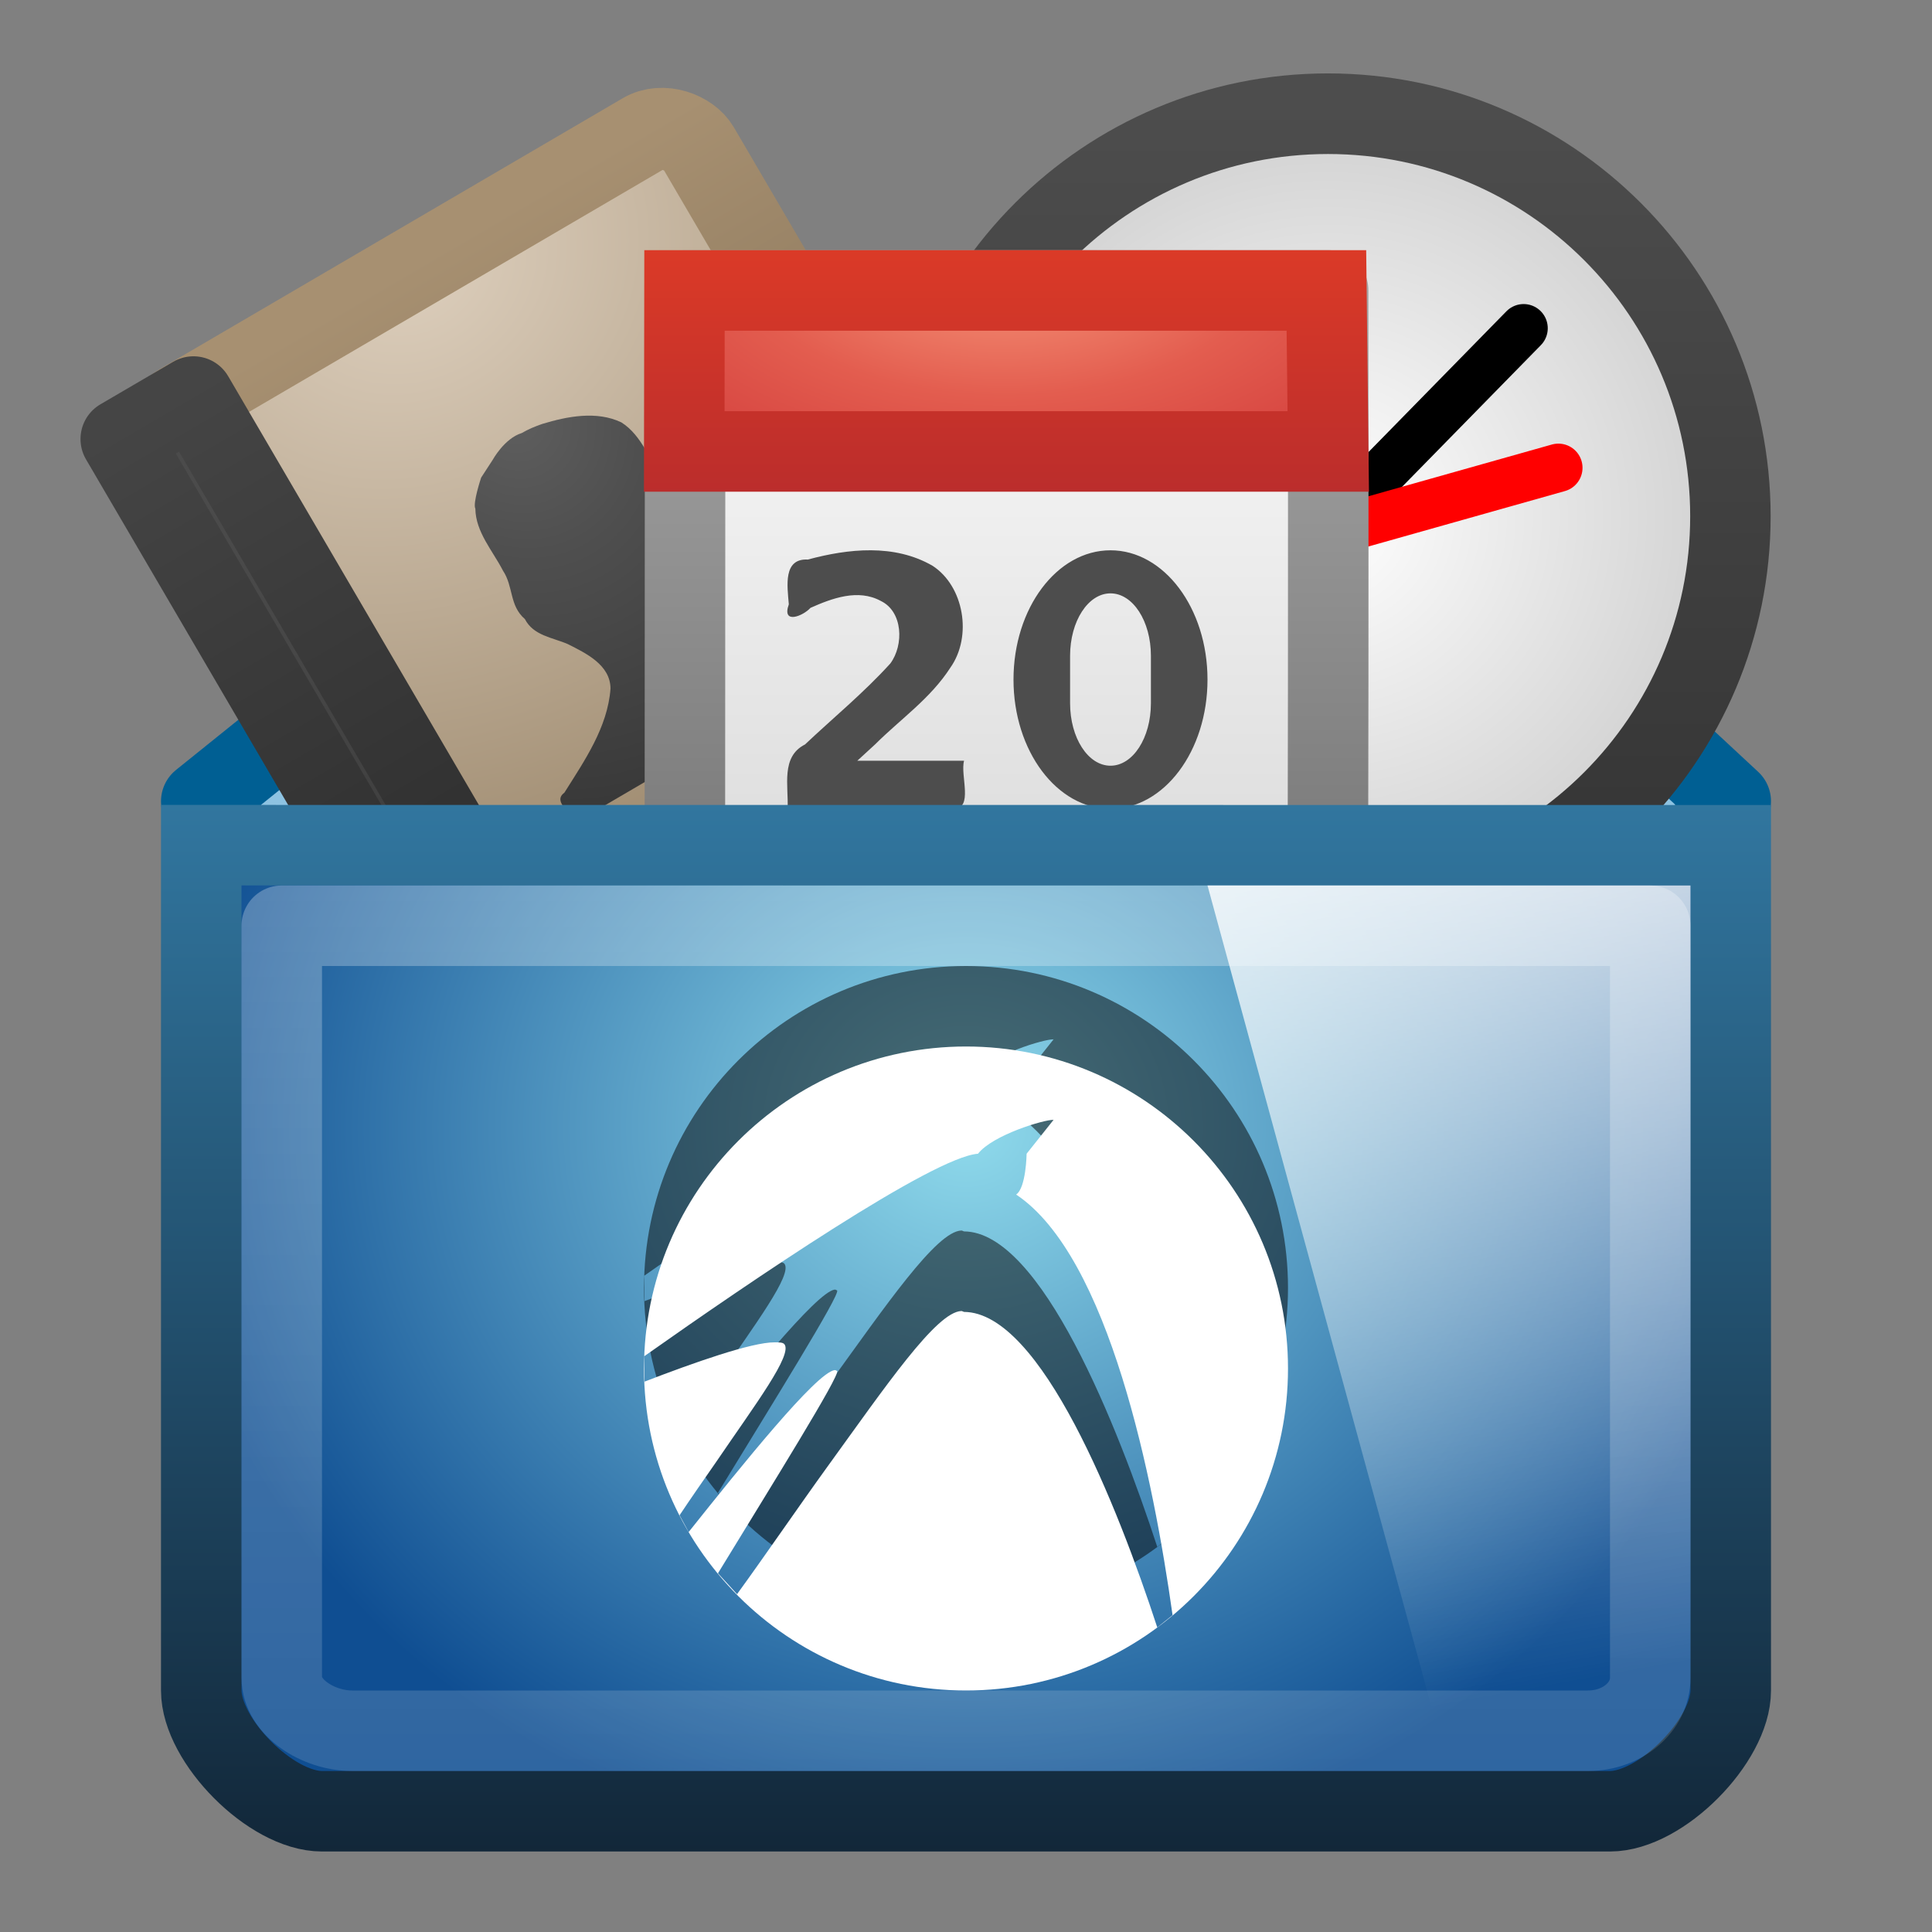 <?xml version="1.0" encoding="UTF-8" standalone="no"?>
<!-- Created with Inkscape (http://www.inkscape.org/) -->

<svg xmlns:dc="http://purl.org/dc/elements/1.1/" xmlns:cc="http://creativecommons.org/ns#" xmlns:rdf="http://www.w3.org/1999/02/22-rdf-syntax-ns#" xmlns:svg="http://www.w3.org/2000/svg" xmlns="http://www.w3.org/2000/svg" xmlns:xlink="http://www.w3.org/1999/xlink" xmlns:sodipodi="http://sodipodi.sourceforge.net/DTD/sodipodi-0.dtd" xmlns:inkscape="http://www.inkscape.org/namespaces/inkscape" width="24" height="24" id="svg4223" version="1.1" inkscape:version="0.48.4 r9939" sodipodi:docname="system-software-install.svg" inkscape:export-filename="/home/rafa/Escriptori/lubuntu/lsc/lsc24.png" inkscape:export-xdpi="90" inkscape:export-ydpi="90">
    <rect width="100%" height="100%" fill="#808080" stroke="none"/>
    <sodipodi:namedview id="base" pagecolor="#ffffff" bordercolor="#666666" borderopacity="1.0" inkscape:pageopacity="0.0" inkscape:pageshadow="2" inkscape:zoom="16" inkscape:cx="22.269224" inkscape:cy="12.248619" inkscape:current-layer="layer1" showgrid="true" inkscape:document-units="px" inkscape:grid-bbox="true" inkscape:window-width="1280" inkscape:window-height="949" inkscape:window-x="0" inkscape:window-y="0" inkscape:window-maximized="1" showguides="true" inkscape:guide-bbox="true">
        <inkscape:grid type="xygrid" id="grid3978" empspacing="5" visible="true" enabled="true" snapvisiblegridlinesonly="true" />
    </sodipodi:namedview>
    <defs id="defs4225">
        <linearGradient id="linearGradient5267">
            <stop style="stop-color:#ffffff;stop-opacity:1;" offset="0" id="stop5269" />
            <stop style="stop-color:#cccccc;stop-opacity:1;" offset="1" id="stop5271" />
        </linearGradient>
        <linearGradient id="linearGradient3319-5">
            <stop id="stop3321-0" style="stop-color:#a79071;stop-opacity:1" offset="0" />
            <stop id="stop3323-9" style="stop-color:#6f5d45;stop-opacity:1" offset="1" />
        </linearGradient>
        <linearGradient id="linearGradient8967-0">
            <stop id="stop8969-8" style="stop-color:#ddcfbd;stop-opacity:1" offset="0" />
            <stop id="stop8971-8" style="stop-color:#856f50;stop-opacity:1" offset="1" />
        </linearGradient>
        <linearGradient id="linearGradient3707-319-631-407-324-616-674-812-821-107-178-392-400-6-9">
            <stop id="stop5440-4-3" style="stop-color:#272727;stop-opacity:1" offset="0" />
            <stop id="stop5442-3-9" style="stop-color:#454545;stop-opacity:1" offset="1" />
        </linearGradient>
        <linearGradient id="linearGradient2867-449-88-871-390-598-476-591-434-148-57-177-641-289-620-227-114-444-680-744-8-9">
            <stop id="stop5430-8-4" style="stop-color:#5f5f5f;stop-opacity:1" offset="0" />
            <stop id="stop5432-3-8" style="stop-color:#4f4f4f;stop-opacity:1" offset="0.262" />
            <stop id="stop5434-1-1" style="stop-color:#3b3b3b;stop-opacity:1" offset="0.705" />
            <stop id="stop5436-8-2" style="stop-color:#2b2b2b;stop-opacity:1" offset="1" />
        </linearGradient>
        <linearGradient id="linearGradient2867-449-88-871-390-598-476-591-434-148-57-177-641-289-620-227-114-444-680-744-8-7">
            <stop id="stop5430-8-6" style="stop-color:#5f5f5f;stop-opacity:1" offset="0" />
            <stop id="stop5432-3-5" style="stop-color:#4f4f4f;stop-opacity:1" offset="0.262" />
            <stop id="stop5434-1-6" style="stop-color:#3b3b3b;stop-opacity:1" offset="0.705" />
            <stop id="stop5436-8-9" style="stop-color:#2b2b2b;stop-opacity:1" offset="1" />
        </linearGradient>
        <linearGradient id="linearGradient3227">
            <stop id="stop3229" style="stop-color:#4d4d4d;stop-opacity:1" offset="0" />
            <stop id="stop3231" style="stop-color:#333333;stop-opacity:1" offset="1" />
        </linearGradient>
        <linearGradient id="linearGradient3702-501-757-4">
            <stop id="stop2895-00" style="stop-color:#181818;stop-opacity:0" offset="0" />
            <stop id="stop2897-4" style="stop-color:#181818;stop-opacity:1" offset="0.5" />
            <stop id="stop2899-6" style="stop-color:#181818;stop-opacity:0" offset="1" />
        </linearGradient>
        <linearGradient id="linearGradient3688-464-309-80">
            <stop id="stop2889-5" style="stop-color:#181818;stop-opacity:1" offset="0" />
            <stop id="stop2891-6" style="stop-color:#181818;stop-opacity:0" offset="1" />
        </linearGradient>
        <linearGradient id="linearGradient3688-166-749-19">
            <stop id="stop2883-69" style="stop-color:#181818;stop-opacity:1" offset="0" />
            <stop id="stop2885-3" style="stop-color:#181818;stop-opacity:0" offset="1" />
        </linearGradient>
        <linearGradient id="linearGradient3104-3-9">
            <stop offset="0" style="stop-color:#787878;stop-opacity:1" id="stop3106-7-0" />
            <stop offset="1" style="stop-color:#aaaaaa;stop-opacity:1" id="stop3108-2-0" />
        </linearGradient>
        <linearGradient id="linearGradient3600-6-7">
            <stop offset="0" style="stop-color:#f4f4f4;stop-opacity:1" id="stop3602-1-4" />
            <stop offset="1" style="stop-color:#dbdbdb;stop-opacity:1" id="stop3604-1-3" />
        </linearGradient>
        <linearGradient id="linearGradient2490-6">
            <stop id="stop2492-5" style="stop-color:#791235;stop-opacity:1" offset="0" />
            <stop id="stop2494-0" style="stop-color:#dd3b27;stop-opacity:1" offset="1" />
        </linearGradient>
        <linearGradient id="linearGradient3242-6">
            <stop id="stop3244-3" style="stop-color:#f89b7e;stop-opacity:1" offset="0" />
            <stop id="stop3246-0" style="stop-color:#e35d4f;stop-opacity:1" offset="0.262" />
            <stop id="stop3248-2" style="stop-color:#c6262e;stop-opacity:1" offset="0.661" />
            <stop id="stop3250-1" style="stop-color:#690b2c;stop-opacity:1" offset="1" />
        </linearGradient>
        <radialGradient inkscape:collect="always" xlink:href="#linearGradient3688-166-749-19" id="radialGradient5224" gradientUnits="userSpaceOnUse" gradientTransform="matrix(2.004,0,0,1.4,27.988,-17.4)" cx="4.993" cy="43.5" fx="4.993" fy="43.5" r="2.5" />
        <radialGradient inkscape:collect="always" xlink:href="#linearGradient3688-464-309-80" id="radialGradient5226" gradientUnits="userSpaceOnUse" gradientTransform="matrix(2.004,0,0,1.4,-20.012,-104.4)" cx="4.993" cy="43.5" fx="4.993" fy="43.5" r="2.5" />
        <linearGradient inkscape:collect="always" xlink:href="#linearGradient3702-501-757-4" id="linearGradient5228" gradientUnits="userSpaceOnUse" x1="25.058" y1="47.028" x2="25.058" y2="39.999" />
        <linearGradient inkscape:collect="always" xlink:href="#linearGradient3600-6-7" id="linearGradient5230" gradientUnits="userSpaceOnUse" gradientTransform="matrix(0.205,0,0,0.213,7.586,41.523)" x1="19.36" y1="16.138" x2="19.36" y2="44.984" />
        <linearGradient inkscape:collect="always" xlink:href="#linearGradient3104-3-9" id="linearGradient5232" gradientUnits="userSpaceOnUse" gradientTransform="matrix(0.205,0,0,0.213,7.586,41.729)" x1="24" y1="44" x2="24" y2="3.89" />
        <radialGradient inkscape:collect="always" xlink:href="#linearGradient3242-6" id="radialGradient5234" gradientUnits="userSpaceOnUse" gradientTransform="matrix(0,0.332,-0.63,-1.4019414e-8,17.808,40.58)" cx="7.496" cy="8.45" fx="7.496" fy="8.45" r="20" />
        <linearGradient inkscape:collect="always" xlink:href="#linearGradient2490-6" id="linearGradient5236" gradientUnits="userSpaceOnUse" gradientTransform="matrix(0.205,0,0,0.235,7.58,41.876)" x1="24" y1="44" x2="24" y2="3.899" />
        <radialGradient inkscape:collect="always" xlink:href="#linearGradient5267" id="radialGradient5285" gradientUnits="userSpaceOnUse" gradientTransform="matrix(1,0,0,0.999,0,0.046)" cx="16.3" cy="31.41" fx="16.3" fy="31.41" r="5.212" />
        <linearGradient inkscape:collect="always" xlink:href="#linearGradient3227" id="linearGradient5287" gradientUnits="userSpaceOnUse" gradientTransform="matrix(0.23,0,0,0.229,10.784,25.903)" x1="7.554" y1="3" x2="7.554" y2="45.184" />
        <radialGradient inkscape:collect="always" xlink:href="#linearGradient8967-0" id="radialGradient5327" gradientUnits="userSpaceOnUse" gradientTransform="matrix(0,0.63,-0.718,0,-0.861,2.631)" cx="24.502" cy="6.648" fx="24.502" fy="6.648" r="17.498" />
        <linearGradient inkscape:collect="always" xlink:href="#linearGradient3319-5" id="linearGradient5329" gradientUnits="userSpaceOnUse" gradientTransform="matrix(0.158,0,0,0.169,-10.689,17.305)" x1="32.901" y1="4.648" x2="32.901" y2="61.482" />
        <radialGradient inkscape:collect="always" xlink:href="#linearGradient2867-449-88-871-390-598-476-591-434-148-57-177-641-289-620-227-114-444-680-744-8-9" id="radialGradient5331" gradientUnits="userSpaceOnUse" gradientTransform="matrix(0.285,0.487,-0.446,0.261,5.909,12.82)" cx="7.496" cy="8.45" fx="7.496" fy="8.45" r="20" />
        <linearGradient inkscape:collect="always" xlink:href="#linearGradient3707-319-631-407-324-616-674-812-821-107-178-392-400-6-9" id="linearGradient5333" gradientUnits="userSpaceOnUse" gradientTransform="matrix(0.181,-0.106,0.122,0.208,-0.68,20.148)" x1="24" y1="44" x2="24" y2="3.899" />
        <radialGradient inkscape:collect="always" xlink:href="#linearGradient2867-449-88-871-390-598-476-591-434-148-57-177-641-289-620-227-114-444-680-744-8-7" id="radialGradient5335" gradientUnits="userSpaceOnUse" gradientTransform="matrix(0.17,0.292,-0.25,0.146,5.798,15.888)" cx="10.904" cy="8.45" fx="10.904" fy="8.45" r="20" />
        <linearGradient inkscape:collect="always" xlink:href="#linearGradient3924-6-0" id="linearGradient3629-7" gradientUnits="userSpaceOnUse" gradientTransform="matrix(1.136,0,0,1.181,26.273,21.892)" x1="24" y1="20.183" x2="24" y2="43" />
        <linearGradient id="linearGradient3924-6-0">
            <stop offset="0" style="stop-color:#ffffff;stop-opacity:1;" id="stop3926-6-2" />
            <stop offset="1" style="stop-color:#ffffff;stop-opacity:0;" id="stop3932-43-9" />
        </linearGradient>
        <radialGradient inkscape:collect="always" xlink:href="#linearGradient2867-449-88-871-390-598-476-591-434-148-57-177-7-2" id="radialGradient3635-0" gradientUnits="userSpaceOnUse" gradientTransform="matrix(0.5,0,-1.334677e-8,0.455,17.945,50.05)" cx="-11.89" cy="8.688" fx="-11.89" fy="8.688" r="20" />
        <linearGradient id="linearGradient2867-449-88-871-390-598-476-591-434-148-57-177-7-2">
            <stop id="stop3750-1-6" style="stop-color:#90dbec;stop-opacity:1;" offset="0" />
            <stop id="stop3756-4-4" style="stop-color:#0f4e92;stop-opacity:1;" offset="1" />
        </linearGradient>
        <linearGradient inkscape:collect="always" xlink:href="#linearGradient4023-9" id="linearGradient3637-8" gradientUnits="userSpaceOnUse" gradientTransform="translate(30,-8.5)" x1="-24" y1="58.5" x2="-24" y2="71.5" />
        <linearGradient id="linearGradient4023-9">
            <stop id="stop4025-7" offset="0" style="stop-color:#31769f;stop-opacity:1;" />
            <stop id="stop4027-0" offset="1" style="stop-color:#122739;stop-opacity:1;" />
        </linearGradient>
        <linearGradient inkscape:collect="always" xlink:href="#linearGradient986-3-8" id="linearGradient3626-3" gradientUnits="userSpaceOnUse" gradientTransform="matrix(1.042,0,0,0.767,28.966,41.001)" x1="-13.407" y1="10.428" x2="-9.567" y2="26.07" />
        <linearGradient id="linearGradient986-3-8" inkscape:collect="always">
            <stop id="stop988-9-6" offset="0" style="stop-color:#ffffff;stop-opacity:1;" />
            <stop id="stop990-4-8" offset="1" style="stop-color:#ffffff;stop-opacity:0;" />
        </linearGradient>
    </defs>
    <g inkscape:groupmode="layer" inkscape:label="Layer 1" id="layer1" transform="translate(0,-40)">
        <path id="path5240" d="m 21.5,49.954 -2,-1.859 7.32e-4,4.235 z" style="color:#000000;fill:#8ec3e2;fill-opacity:1;fill-rule:nonzero;stroke:#005f93;stroke-width:1;stroke-linecap:butt;stroke-linejoin:round;stroke-miterlimit:4;stroke-opacity:1;stroke-dasharray:none;stroke-dashoffset:0;marker:none;visibility:visible;display:inline;overflow:visible;enable-background:accumulate" inkscape:connector-curvature="0" sodipodi:nodetypes="cccc" />
        <path sodipodi:nodetypes="cccc" inkscape:connector-curvature="0" style="color:#000000;fill:#8ec3e2;fill-opacity:1;fill-rule:nonzero;stroke:#005f93;stroke-width:1;stroke-linecap:butt;stroke-linejoin:round;stroke-miterlimit:4;stroke-opacity:1;stroke-dasharray:none;stroke-dashoffset:0;marker:none;visibility:visible;display:inline;overflow:visible;enable-background:accumulate" d="m 2.5,49.954 2.31,-1.859 -8.451e-4,4.235 z" id="path4750" />
        <g id="g5275" transform="matrix(1.061,0,0,1.063,-0.798,13.024)">
            <path inkscape:connector-curvature="0" d="m 21.012,31.41 c 0,2.598 -2.11,4.704 -4.712,4.704 -2.602,0 -4.712,-2.106 -4.712,-4.704 0,-2.598 2.11,-4.704 4.712,-4.704 2.602,0 4.712,2.106 4.712,4.704 l 0,0 z" id="path4328" style="fill:url(#radialGradient5285);fill-opacity:1;fill-rule:nonzero;stroke:url(#linearGradient5287);stroke-width:0.942;stroke-miterlimit:4;stroke-opacity:1;stroke-dasharray:none" />
            <path inkscape:connector-curvature="0" d="m 13.298,31.527 c 0.643,0.014 0.724,-0.003 0.724,-0.003" id="path4336" style="opacity:0.5;fill:none;stroke:#000000;stroke-width:0.628;stroke-linecap:round;stroke-linejoin:miter;stroke-miterlimit:4;stroke-opacity:1;stroke-dasharray:none" />
            <path inkscape:connector-curvature="0" d="m 16.084,31.767 2.507,-2.554" id="path4344" style="fill:none;stroke:#000000;stroke-width:0.565;stroke-linecap:round;stroke-linejoin:miter;stroke-miterlimit:4;stroke-opacity:1;stroke-dasharray:none" />
            <path inkscape:connector-curvature="0" d="M 16.467,31.767 14.773,30.074" id="path4346" style="fill:none;stroke:#000000;stroke-width:0.565;stroke-linecap:round;stroke-linejoin:miter;stroke-miterlimit:4;stroke-opacity:1;stroke-dasharray:none" />
            <path inkscape:connector-curvature="0" d="m 16.448,31.562 2.55,-0.718" id="path4348" style="fill:#ff0000;fill-rule:evenodd;stroke:#ff0000;stroke-width:0.565;stroke-linecap:round;stroke-linejoin:miter;stroke-miterlimit:4;stroke-opacity:1;stroke-dasharray:none" />
        </g>
        <g id="g5321" transform="translate(0.82,24.843)">
            <rect transform="matrix(0.863,-0.505,0.505,0.863,0,0)" width="7.661" height="9.404" rx="0.5" x="-9.464" y="18.139" id="rect4314" style="fill:url(#radialGradient5327);fill-opacity:1;stroke:url(#linearGradient5329);stroke-width:1.019;stroke-linecap:round;stroke-linejoin:round;stroke-miterlimit:0;stroke-opacity:1;stroke-dasharray:none;stroke-dashoffset:0;display:inline" ry="0.5" />
            <path d="m 1.583,20.083 c 0,0 3.303,5.649 4.75,8.124 l -0.722,0.422 c -0.103,0.06 -0.231,0.02 -0.296,-0.093 L 0.68,20.611 z" id="path4316" style="color:#000000;fill:url(#radialGradient5331);fill-opacity:1;fill-rule:nonzero;stroke:url(#linearGradient5333);stroke-width:1;stroke-linecap:round;stroke-linejoin:round;stroke-miterlimit:4;stroke-opacity:1;stroke-dasharray:none;stroke-dashoffset:0;marker:none;visibility:visible;display:inline;overflow:visible;enable-background:accumulate" inkscape:connector-curvature="0" />
            <path d="m 5.66,20.537 c -0.214,0.066 -0.36,0.333 -0.36,0.333 l -0.143,0.22 c 0,0 -0.107,0.32 -0.072,0.386 0.004,0.291 0.216,0.523 0.343,0.77 0.132,0.198 0.078,0.434 0.272,0.601 0.107,0.207 0.342,0.228 0.533,0.311 0.227,0.114 0.53,0.259 0.531,0.554 -0.036,0.482 -0.323,0.894 -0.573,1.292 -0.115,0.084 -2.502e-4,0.174 0.04,0.263 0.039,0.067 0.068,0.168 0.148,0.079 C 7.456,24.715 8.533,24.085 9.611,23.455 9.543,23.34 9.476,23.225 9.409,23.11 8.958,23.137 8.484,23.161 8.057,22.99 7.787,22.865 7.787,22.527 7.793,22.273 7.792,22.065 7.922,21.855 7.809,21.655 7.761,21.414 7.559,21.308 7.427,21.127 7.253,20.888 7.159,20.569 6.899,20.404 c -0.306,-0.146 -0.67,-0.076 -0.982,0.019 -0.089,0.03 -0.176,0.067 -0.257,0.114 z" id="path4322" style="color:#000000;fill:url(#radialGradient5335);fill-opacity:1;fill-rule:nonzero;stroke:none;stroke-width:1;marker:none;visibility:visible;display:inline;overflow:visible;enable-background:accumulate" inkscape:connector-curvature="0" />
        </g>
        <g id="g5212" transform="translate(0,0.108)">
            <g style="display:inline" id="g4354" transform="matrix(0.232,0,0,0.111,7.082,46.775)">
                <g style="opacity:0.4" id="g4356" transform="matrix(1.053,0,0,1.286,-1.263,-13.429)">
                    <rect style="fill:url(#radialGradient5224);fill-opacity:1;stroke:none" id="rect4358" y="40" x="38" height="7" width="5" />
                    <rect style="fill:url(#radialGradient5226);fill-opacity:1;stroke:none" id="rect4360" transform="scale(-1,-1)" y="-47" x="-10" height="7" width="5" />
                    <rect style="fill:url(#linearGradient5228);fill-opacity:1;stroke:none" id="rect4362" y="40" x="10" height="7" width="28" />
                </g>
            </g>
            <path style="color:#000000;fill:url(#linearGradient5230);fill-opacity:1;fill-rule:nonzero;stroke:url(#linearGradient5232);stroke-width:1;stroke-linecap:round;stroke-linejoin:round;stroke-miterlimit:4;stroke-opacity:1;stroke-dasharray:none;stroke-dashoffset:0;marker:none;visibility:visible;display:inline;overflow:visible;enable-background:accumulate" d="m 16.499,43.5 c 0,0 0.004,4.608 -0.003,6.896 -0.027,0.411 -0.434,0.652 -0.801,0.596 -2.204,-0.002 -4.409,0.004 -6.613,-0.003 C 8.686,50.961 8.453,50.538 8.508,50.158 8.51,47.869 8.511,43.5 8.511,43.5 z" id="path4364" inkscape:connector-curvature="0" sodipodi:nodetypes="ccccccc" />
            <path inkscape:connector-curvature="0" id="path4370" style="color:#000000;fill:#4d4d4d;fill-opacity:1;fill-rule:nonzero;stroke:none;stroke-width:1;marker:none;visibility:visible;display:inline;overflow:visible;enable-background:accumulate" d="m 13.795,46.728 c -0.666,0 -1.205,0.719 -1.205,1.606 0,0.887 0.54,1.606 1.205,1.606 0.666,0 1.205,-0.719 1.205,-1.606 0,-0.887 -0.54,-1.606 -1.205,-1.606 z m 0,0.535 c 0.278,0 0.502,0.345 0.502,0.776 l 0,0.589 c 0,0.431 -0.224,0.776 -0.502,0.776 -0.278,0 -0.502,-0.345 -0.502,-0.776 l 0,-0.589 c 0,-0.431 0.224,-0.776 0.502,-0.776 z m -3.146,2.079 c 0.442,0 0.885,0 1.327,0 -0.051,0.182 0.124,0.601 -0.135,0.598 -0.686,0 -1.371,0 -2.057,0 C 9.797,49.655 9.697,49.293 10,49.14 c 0.354,-0.334 0.731,-0.643 1.06,-1.006 0.171,-0.231 0.156,-0.646 -0.119,-0.777 -0.281,-0.153 -0.603,-0.034 -0.873,0.086 -0.089,0.1 -0.361,0.213 -0.269,-0.044 -0.019,-0.227 -0.073,-0.572 0.236,-0.556 0.505,-0.136 1.074,-0.197 1.549,0.077 0.39,0.253 0.498,0.876 0.221,1.267 -0.247,0.383 -0.619,0.638 -0.933,0.951 -0.074,0.068 -0.148,0.136 -0.222,0.204 z" />
            <path style="color:#000000;fill:url(#radialGradient5234);fill-opacity:1;fill-rule:nonzero;stroke:url(#linearGradient5236);stroke-width:1;stroke-linecap:square;stroke-linejoin:miter;stroke-miterlimit:4;stroke-opacity:1;stroke-dasharray:none;stroke-dashoffset:0;marker:none;visibility:visible;display:inline;overflow:visible;enable-background:accumulate" d="m 16.477,43.5 0.023,2 -8,0 0.003,-2 z" id="path4382" inkscape:connector-curvature="0" sodipodi:nodetypes="ccccc" />
        </g>
        <path sodipodi:nodetypes="csssscc" inkscape:connector-curvature="0" id="rect5505-21" d="m 21.5,50.5 0,10.5 c 0,0.623 -0.865,1.5 -1.5,1.5 l -16,0 C 3.365,62.5 2.5,61.623 2.5,61 l 0,-10.501 z" style="color:#000000;fill:url(#radialGradient3635-0);fill-opacity:1;fill-rule:nonzero;stroke:url(#linearGradient3637-8);stroke-width:1;stroke-linecap:butt;stroke-linejoin:miter;stroke-miterlimit:4;stroke-opacity:1;stroke-dashoffset:0;marker:none;visibility:visible;display:inline;overflow:visible;enable-background:accumulate;stroke-dasharray:none" />
        <path inkscape:connector-curvature="0" d="m 13.088,52.911 c -0.115,-0.004 -0.754,0.186 -0.939,0.421 -0.56,0.041 -2.82,1.58 -4.145,2.515 l 0.003,0.316 c 0.604,-0.233 1.332,-0.491 1.617,-0.488 0.056,3.46e-4 0.099,1.05e-4 0.119,0.022 0.109,0.129 -0.363,0.753 -0.842,1.457 C 8.773,57.338 8.563,57.64 8.442,57.823 l 0.113,0.208 c 0.659,-0.826 1.582,-1.976 1.812,-2.011 0.012,-0.002 0.024,0.007 0.032,0.011 0.041,0.05 -0.803,1.404 -1.48,2.513 l 0.237,0.259 c 0.33,-0.453 0.778,-1.107 1.124,-1.585 0.72,-0.994 1.352,-1.923 1.663,-1.932 0.01,0 0.023,0.009 0.032,0.011 0.957,0.005 1.909,2.415 2.401,3.919 l 0.19,-0.152 c -0.236,-1.682 -0.788,-4.453 -1.943,-5.225 0.124,-0.083 0.13,-0.507 0.13,-0.507 l 0.335,-0.421 3.4e-5,3.4e-5 z M 16,56 C 16,58.209 14.209,60 12,60 9.791,60 8,58.209 8,56 8,53.791 9.791,52 12,52 c 2.209,0 4,1.791 4,4 z" style="color:#000000;fill:#000000;fill-opacity:0.502;fill-rule:evenodd;stroke:none;stroke-width:1.417;marker:none;visibility:visible;display:inline;overflow:visible;enable-background:accumulate" id="path3799" />
        <path id="path3912-0" style="color:#000000;fill:#ffffff;fill-opacity:1;fill-rule:evenodd;stroke:none;stroke-width:1.417;marker:none;visibility:visible;display:inline;overflow:visible;enable-background:accumulate" d="m 13.088,53.911 c -0.115,-0.004 -0.754,0.186 -0.939,0.421 -0.56,0.041 -2.82,1.58 -4.145,2.515 l 0.003,0.316 c 0.604,-0.233 1.332,-0.491 1.617,-0.488 0.056,3.45e-4 0.099,1.06e-4 0.119,0.022 0.109,0.129 -0.363,0.753 -0.842,1.457 C 8.773,58.338 8.563,58.64 8.442,58.823 l 0.113,0.208 c 0.659,-0.826 1.582,-1.976 1.812,-2.011 0.012,-0.002 0.024,0.007 0.032,0.011 0.041,0.05 -0.803,1.404 -1.48,2.513 l 0.237,0.259 c 0.33,-0.453 0.778,-1.107 1.124,-1.585 0.72,-0.994 1.352,-1.923 1.663,-1.932 0.01,0 0.023,0.009 0.032,0.011 0.957,0.005 1.909,2.415 2.401,3.919 l 0.19,-0.152 c -0.236,-1.682 -0.788,-4.453 -1.943,-5.225 0.124,-0.083 0.13,-0.507 0.13,-0.507 l 0.335,-0.421 3.4e-5,3.4e-5 z M 16,57 C 16,59.209 14.209,61 12,61 9.791,61 8,59.209 8,57 8,54.791 9.791,53 12,53 c 2.209,0 4,1.791 4,4 z" inkscape:connector-curvature="0" />
        <path sodipodi:nodetypes="csssscc" inkscape:connector-curvature="0" id="rect6741" d="m 20.5,51.5 0,9.342 C 20.5,61.207 20.155,61.5 19.726,61.5 l -15.35,-3e-6 C 3.947,61.5 3.5,61.207 3.5,60.842 l 0,-9.342 z" style="opacity:0.337;color:#000000;fill:none;stroke:url(#linearGradient3629-7);stroke-width:1;stroke-linecap:round;stroke-linejoin:round;stroke-miterlimit:4;stroke-opacity:1;stroke-dasharray:none;stroke-dashoffset:0;marker:none;visibility:visible;display:inline;overflow:visible;enable-background:accumulate" />
        <path sodipodi:nodetypes="ccccc" d="m 21,51 -6,0 3,11 3,0 z" id="path3333" style="opacity:0.99;color:#000000;fill:url(#linearGradient3626-3);fill-opacity:1;fill-rule:nonzero;stroke:none;stroke-width:1;marker:none;visibility:visible;display:inline;overflow:visible;enable-background:accumulate" inkscape:connector-curvature="0" />
    </g>
</svg>

